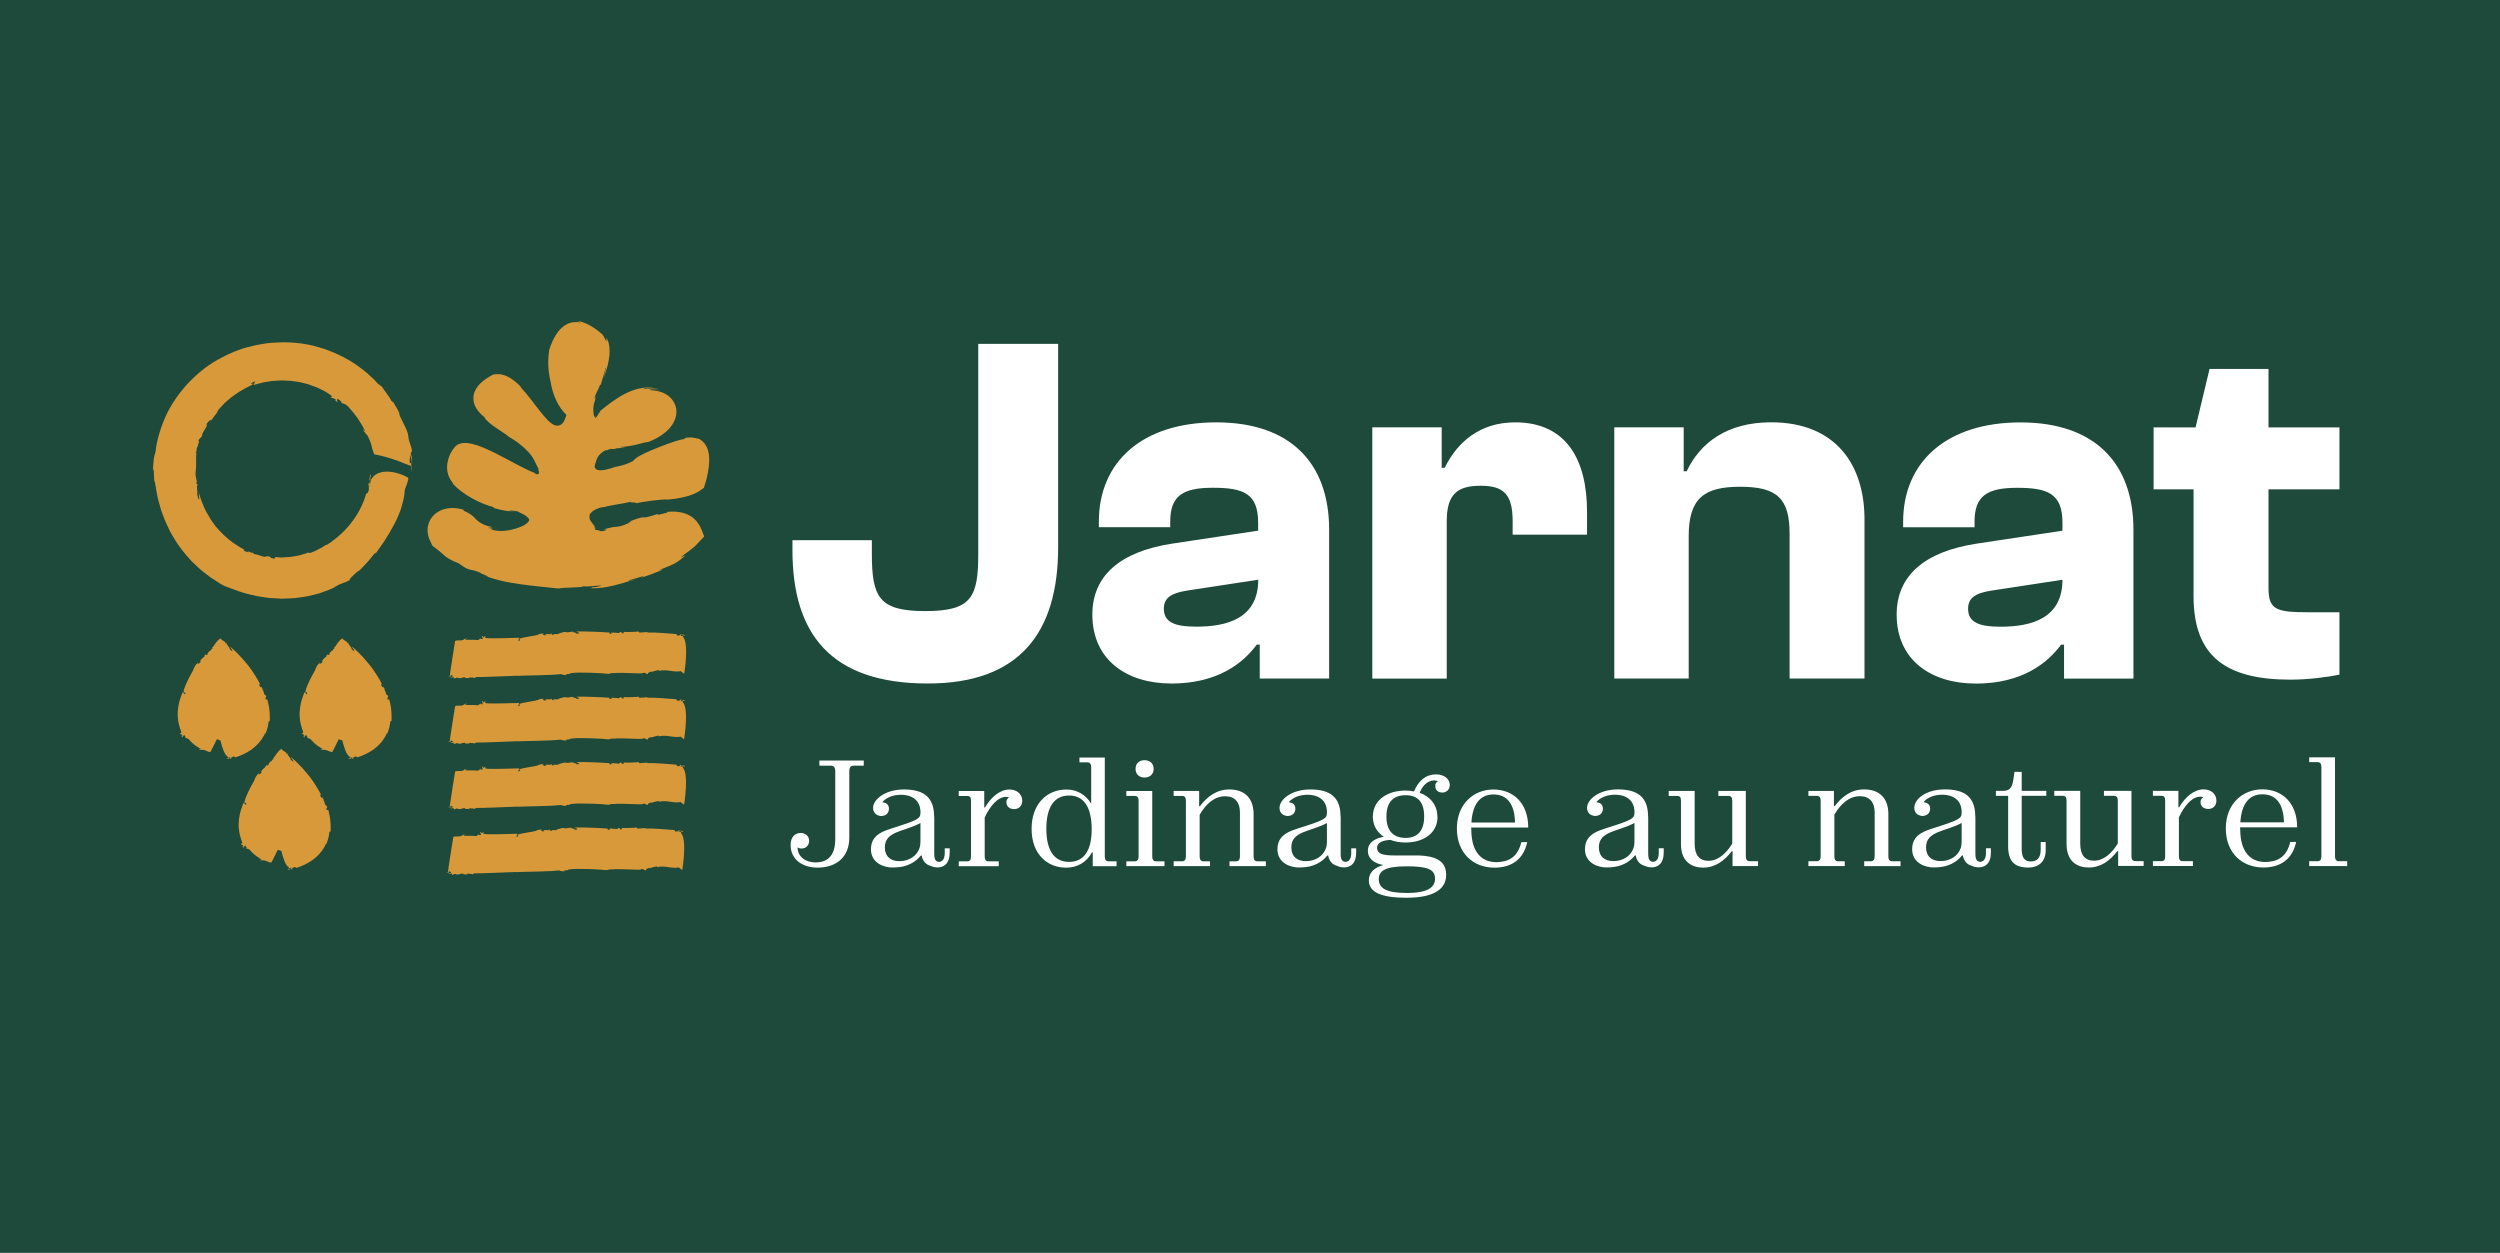 <?xml version="1.0" encoding="UTF-8"?>
<svg id="Calque_1" data-name="Calque 1" xmlns="http://www.w3.org/2000/svg" viewBox="0 0 500 250.58">
  <defs>
    <style>
      .cls-1 {
        fill: #fff;
      }

      .cls-2 {
        fill: #d8993a;
      }

      .cls-3 {
        fill: #1d4a3b;
      }
    </style>
  </defs>
  <rect class="cls-3" width="500" height="250.58"/>
  <g>
    <path class="cls-1" d="M467,151.46h-5.16v.97h1.66c.54,0,.78,.34,.78,.97v17.87c0,.63-.24,.97-.78,.97h-1.66v.97h7.6v-.97h-1.66c-.54,0-.78-.34-.78-1v-19.77Zm-14.52,7.4c2.72,0,4.23,1.9,4.31,5.61h-8.72c.22-3.68,1.75-5.61,4.41-5.61m6.73,9.53h-1.15c-.57,2.41-1.93,3.71-4.13,3.95-.27,.03-.57,.06-.87,.06-3.11,0-4.95-2.2-5.01-6.3-.03-.21-.03-.42-.03-.63h11.41c0-4.95-3.05-7.6-6.97-7.6s-7.3,2.87-7.3,7.81,3.29,7.82,7.52,7.82c3.59,0,5.85-1.82,6.55-5.11m-20.64,3.84h-2.05c-.57,0-.76-.34-.76-1v-7.76c1.05-2.27,2.62-4.13,4.25-4.13,.24,0,.45,.03,.6,.12-.3,.18-.52,.52-.52,.91,0,.97,.7,1.42,1.57,1.42s1.6-.6,1.6-1.69c0-1.21-.97-2.23-2.56-2.23-1.87,0-3.65,1.48-4.89,3.59h-.15v-3.29h-5.1v.99h1.69c.57,0,.76,.3,.76,.94v11.16c0,.63-.18,.97-.76,.97h-1.69v.97h8v-.97h0Zm-12.31-14.06h-5.49v.99h1.99c.54,0,.78,.3,.78,.97v8.57c-1.15,1.87-2.75,3.44-4.77,3.44-1.81,0-2.74-1.18-2.74-3.38v-10.59h-5.19v.99h1.69c.52,0,.76,.27,.76,.91v8.69c0,3.14,1.69,4.74,4.47,4.74,2.41,0,4.23-1.39,5.7-3.29h.15v2.98h5.1v-.97h-1.66c-.54,0-.78-.34-.78-.97v-13.08h-.02Zm-17.14,11.83v-1.6h-1v1.51c0,1.78-.81,2.38-1.96,2.38s-1.84-.6-1.84-2.51v-10.62h4.92v-.99h-4.92v-3.8h-1.45l-.21,1.51c-.27,1.93-.91,2.3-2.27,2.3h-1.23v.99h2.45v10.08c0,3.05,1.33,4.26,3.98,4.26,2.29,0,3.53-1.32,3.53-3.49m-21.03,2.2c-1.72,0-2.9-.91-2.9-2.77,0-3.29,3.95-3.11,7.12-4.86v3.77c0,.45-.06,.87-.21,1.3-.52,1.51-2.05,2.56-4.02,2.56m10.08-1.63v-.94h-.99v.84c0,.21,0,.42-.03,.6-.09,.7-.39,1.09-.79,1.21-.09,.03-.18,.06-.3,.06-.63,0-.99-.42-.99-1.54v-7.12c0-.21,0-.39-.03-.57-.06-3.68-2.05-5.25-6.03-5.25s-6.09,1.99-6.16,3.59v.12c0,.81,.52,1.39,1.15,1.51,.12,.06,.27,.09,.42,.09,.84,0,1.6-.45,1.6-1.48,0-.6-.39-1.12-.99-1.2-.09-.03-.21-.06-.34-.09,.54-.63,1.57-1.33,3.17-1.45,.15-.03,.34-.03,.48-.03,2.66,0,3.84,1.36,3.98,3.17v.39c0,1.23-.42,1.48-5.95,3.23-.3,.12-.57,.21-.87,.3-2.35,.87-3.08,2.14-3.08,3.84,0,1.96,1.45,3.32,3.71,3.59,.45,.03,.91,.03,1.36,0,2.08-.09,3.8-.97,4.91-2.38h.15c.21,1.09,.81,1.84,1.87,2.11,.48,.24,1.02,.3,1.57,.27,1.27-.12,2.17-1,2.17-2.87m-29.21,1.66h-1.33c-.54,0-.76-.34-.76-1v-8.3c1.18-2.08,2.9-3.71,5.1-3.71,1.96,0,2.96,1.2,2.96,3.26v8.75c0,.66-.24,1-.76,1h-1.33v.97h7.27v-.97h-1.66c-.54,0-.78-.3-.78-.94v-8.48c0-3.17-1.75-4.95-4.86-4.95-2.53,0-4.41,1.42-5.88,3.35h-.15v-3.05h-5.1v.99h1.69c.52,0,.76,.3,.76,.94v11.16c0,.63-.24,.97-.76,.97h-1.69v.97h7.27v-.98h0Zm-19.8-14.06h-5.49v.99h1.99c.55,0,.79,.3,.79,.97v8.57c-1.15,1.87-2.75,3.44-4.77,3.44-1.81,0-2.75-1.18-2.75-3.38v-10.59h-5.19v.99h1.69c.52,0,.76,.27,.76,.91v8.69c0,3.14,1.69,4.74,4.47,4.74,2.41,0,4.23-1.39,5.7-3.29h.15v2.98h5.1v-.97h-1.66c-.55,0-.79-.34-.79-.97v-13.08h0Zm-26.49,14.03c-1.72,0-2.9-.91-2.9-2.77,0-3.29,3.95-3.11,7.12-4.86v3.77c0,.45-.06,.87-.21,1.3-.52,1.51-2.05,2.56-4.02,2.56m10.08-1.63v-.94h-.99v.84c0,.21,0,.42-.03,.6-.09,.7-.39,1.09-.78,1.21-.09,.03-.18,.06-.3,.06-.63,0-1-.42-1-1.54v-7.12c0-.21,0-.39-.03-.57-.06-3.68-2.05-5.25-6.04-5.25-3.77,0-6.09,1.99-6.16,3.59v.12c0,.81,.52,1.39,1.15,1.51,.12,.06,.27,.09,.42,.09,.84,0,1.6-.45,1.6-1.48,0-.6-.39-1.12-.99-1.2-.09-.03-.21-.06-.33-.09,.54-.63,1.57-1.33,3.17-1.45,.15-.03,.33-.03,.48-.03,2.66,0,3.84,1.36,3.98,3.17v.39c0,1.23-.42,1.48-5.95,3.23-.3,.12-.57,.21-.87,.3-2.35,.87-3.08,2.14-3.08,3.84,0,1.96,1.45,3.32,3.71,3.59,.45,.03,.91,.03,1.36,0,2.09-.09,3.8-.97,4.92-2.38h.15c.21,1.09,.81,1.84,1.87,2.11,.48,.24,1.02,.3,1.57,.27,1.26-.12,2.16-1,2.16-2.87m-34.04-11.7c2.72,0,4.23,1.9,4.31,5.61h-8.72c.21-3.68,1.75-5.61,4.41-5.61m6.73,9.53h-1.15c-.57,2.41-1.93,3.71-4.13,3.95-.27,.03-.57,.06-.87,.06-3.11,0-4.95-2.2-5.01-6.3-.03-.21-.03-.42-.03-.63h11.41c0-4.95-3.05-7.6-6.97-7.6s-7.3,2.87-7.3,7.81,3.29,7.82,7.52,7.82c3.59,0,5.85-1.82,6.55-5.11m-24.14,10.17c-4.13,0-5.55-.99-5.55-2.77,0-1.6,1.2-2.56,5.55-2.56s5.7,.66,5.7,2.48c0,1.71-1.42,2.86-5.7,2.86m-4.02-15.3c0-2.8,1.33-4.26,3.84-4.26s3.71,1.45,3.71,4.26-1.3,4.28-3.71,4.28c-2.51,0-3.84-1.47-3.84-4.28m11.95,11.74c0-2.48-1.45-3.84-5.64-3.95h-4.71c-2.45,0-3.32-.39-3.44-1.27,0-.09-.03-.18-.03-.27,0-.81,.73-1.48,2.66-1.57,.91,.36,1.96,.52,3.05,.52,3.44,0,6.16-1.72,6.37-4.77,0-.21,0-.45-.03-.7-.12-2.2-1.51-3.74-3.53-4.47,.54-1.39,1.48-2.38,2.8-2.48,.33,0,.6,.06,.87,.15-.24,.15-.42,.36-.52,.63-.03,.15-.03,.3-.03,.45,.06,.81,.66,1.2,1.42,1.2s1.48-.54,1.48-1.54c0-1.09-1.02-2.09-2.72-2.09-2.11,0-3.53,1.27-4.44,3.41-.52-.12-1.09-.18-1.69-.18-3.53,0-6.34,1.78-6.52,4.89-.03,.24-.03,.48,0,.73,.12,1.57,.94,2.8,2.17,3.62-2.02,.36-3.08,1.33-3.17,2.51-.03,.3,0,.63,.06,.94,.27,1.02,1.18,1.87,3.02,2.2-1.87,.54-2.9,1.57-2.9,3.08,0,2.38,2.51,3.47,7.52,3.47,5.92,0,7.94-2.01,7.94-4.52m-28.06-2.8c-1.72,0-2.9-.91-2.9-2.77,0-3.29,3.95-3.11,7.12-4.86v3.77c0,.45-.06,.87-.21,1.3-.52,1.51-2.05,2.56-4.02,2.56m10.08-1.63v-.94h-.99v.84c0,.21,0,.42-.03,.6-.09,.7-.39,1.09-.78,1.21-.09,.03-.18,.06-.3,.06-.63,0-1-.42-1-1.54v-7.12c0-.21,0-.39-.03-.57-.06-3.68-2.05-5.25-6.04-5.25-3.77,0-6.09,1.99-6.16,3.59v.12c0,.81,.52,1.39,1.15,1.51,.12,.06,.27,.09,.42,.09,.84,0,1.6-.45,1.6-1.48,0-.6-.39-1.12-.99-1.2-.09-.03-.21-.06-.33-.09,.54-.63,1.57-1.33,3.17-1.45,.15-.03,.33-.03,.48-.03,2.66,0,3.84,1.36,3.98,3.17v.39c0,1.23-.42,1.48-5.95,3.23-.3,.12-.57,.21-.87,.3-2.35,.87-3.08,2.14-3.08,3.84,0,1.96,1.45,3.32,3.71,3.59,.45,.03,.91,.03,1.36,0,2.09-.09,3.8-.97,4.92-2.38h.15c.21,1.09,.81,1.84,1.87,2.11,.48,.24,1.02,.3,1.57,.27,1.26-.12,2.16-1,2.16-2.87m-29.21,1.66h-1.33c-.54,0-.76-.34-.76-1v-8.3c1.18-2.08,2.9-3.71,5.1-3.71,1.96,0,2.96,1.2,2.96,3.26v8.75c0,.66-.24,1-.76,1h-1.33v.97h7.27v-.97h-1.66c-.55,0-.79-.3-.79-.94v-8.48c0-3.17-1.75-4.95-4.86-4.95-2.53,0-4.41,1.42-5.88,3.35h-.15v-3.05h-5.1v.99h1.69c.52,0,.76,.3,.76,.94v11.16c0,.63-.24,.97-.76,.97h-1.69v.97h7.27v-.98h0Zm-11.56-14.06h-5.19v.99h1.69c.52,0,.76,.3,.76,.94v11.16c0,.63-.24,.97-.76,.97h-1.69v.97h7.63v-.97h-1.69c-.52,0-.76-.34-.76-1v-13.06h0Zm-1.57-2.69c1.12,0,1.84-.7,1.84-1.72,0-1.09-.73-1.75-1.84-1.75-1.05,0-1.78,.66-1.78,1.75,0,1.02,.73,1.72,1.78,1.72m-10.55,10.35c0,4.26-1.57,6.52-4.52,6.52s-4.55-2.27-4.55-6.61,1.57-6.67,4.55-6.67c2.95,0,4.52,2.33,4.52,6.77m.21,4.62v2.75h4.77v-.97h-1.57c-.54,0-.79-.3-.79-.94v-19.83h-5.07v.97h1.57c.54,0,.78,.34,.78,.97v7.3c-1.09-1.84-2.9-2.84-4.95-2.84-3.89,0-6.97,2.87-6.97,7.87s3.08,7.76,6.91,7.76c2.2,0,4.08-1.05,5.16-3.05h.16Zm-18.8,1.77h-2.05c-.57,0-.76-.34-.76-1v-7.76c1.05-2.27,2.62-4.13,4.26-4.13,.24,0,.45,.03,.6,.12-.3,.18-.52,.52-.52,.91,0,.97,.7,1.42,1.57,1.42s1.6-.6,1.6-1.69c0-1.21-.97-2.23-2.56-2.23-1.87,0-3.65,1.48-4.89,3.59h-.15v-3.29h-5.1v.99h1.69c.57,0,.76,.3,.76,.94v11.16c0,.63-.18,.97-.76,.97h-1.69v.97h8v-.97h0Zm-19.88-.03c-1.72,0-2.9-.91-2.9-2.77,0-3.29,3.95-3.11,7.12-4.86v3.77c0,.45-.06,.87-.21,1.3-.52,1.51-2.05,2.56-4.02,2.56m10.08-1.63v-.94h-.99v.84c0,.21,0,.42-.03,.6-.09,.7-.39,1.09-.78,1.21-.09,.03-.18,.06-.3,.06-.63,0-.99-.42-.99-1.54v-7.12c0-.21,0-.39-.03-.57-.06-3.68-2.05-5.25-6.04-5.25-3.77,0-6.09,1.99-6.16,3.59v.12c0,.81,.52,1.39,1.15,1.51,.12,.06,.27,.09,.42,.09,.84,0,1.6-.45,1.6-1.48,0-.6-.39-1.12-1-1.2-.09-.03-.21-.06-.33-.09,.54-.63,1.57-1.33,3.17-1.45,.15-.03,.34-.03,.48-.03,2.66,0,3.84,1.36,3.98,3.17v.39c0,1.23-.42,1.48-5.95,3.23-.3,.12-.57,.21-.87,.3-2.35,.87-3.08,2.14-3.08,3.84,0,1.96,1.45,3.32,3.71,3.59,.45,.03,.91,.03,1.36,0,2.09-.09,3.8-.97,4.92-2.38h.15c.21,1.09,.81,1.84,1.87,2.11,.48,.24,1.02,.3,1.57,.27,1.26-.12,2.16-1,2.16-2.87m-20.07-3.11v-13.27c0-.79,.33-1.09,.87-1.09h2.02v-1.02h-8.87v1.02h2.3c.54,0,.87,.3,.87,1.09v13.58c0,3.14-1.36,4.68-3.95,4.68-1.96,0-3.59-1.12-3.59-3.02,.21,.18,.52,.24,.81,.24,.87,0,1.51-.63,1.51-1.54,0-.81-.63-1.57-1.69-1.57-1.18,0-2.02,.87-2.02,2.41,0,2.75,2.2,4.52,5.37,4.52,3.74,0,6.37-2.05,6.37-6.04"/>
    <path class="cls-1" d="M458.1,135.93c3.5,0,7.39-.5,9.79-1v-12.48h-6.2c-6.49,0-7.99-.5-7.99-4.9v-19.68h14.19v-12.39h-14.19v-11.69h-11.79l-2.8,11.69h-8.39v12.39h7.99v21.37c0,11.89,6.3,16.69,19.38,16.69m-64.47-14.19c0-2.1,1.4-3.09,4.49-3.59l14.38-2.2c0,7.79-6.3,9.39-12.39,9.39-4.38,0-6.48-.91-6.48-3.6m1.5,14.98c9.29,0,14.38-4.09,17.09-7.79h.6v6.79h13.88v-29.76c0-13.38-7.79-21.48-22.58-21.48s-23.48,7.89-23.48,19.87v1.1h14.28v-1.1c0-5.09,2.4-6.79,8.49-6.79s9.09,1.1,9.09,6.99v1.59l-17.18,2.59c-10.39,1.6-15.98,6.39-15.98,14.19,0,9.09,6.89,13.79,15.78,13.79m-57.37-1v-28.47c0-7.59,3.09-9.89,10.29-9.89,7.59,0,9.89,2.5,9.89,9.49v28.87h14.98v-31.87c0-10.69-5.59-19.38-18.68-19.38-8.79,0-14.19,4.09-16.88,9.79h-.6v-8.79h-13.88v50.25s14.88,0,14.88,0Zm-48.39,0v-31.47c0-5.49,2.2-7.09,6.79-7.09s6.39,1.7,6.39,7.09v2.7h14.88v-4.59c0-10.09-3.9-17.88-14.38-17.88-7.09,0-11.59,3.99-14.09,9.09h-.6v-8.09h-13.88v50.25s14.89,0,14.89,0Zm-56.58-13.98c0-2.1,1.4-3.09,4.5-3.59l14.38-2.2c0,7.79-6.3,9.39-12.39,9.39-4.4,0-6.49-.91-6.49-3.6m1.49,14.98c9.29,0,14.38-4.09,17.09-7.79h.6v6.79h13.88v-29.76c0-13.38-7.79-21.48-22.58-21.48s-23.48,7.89-23.48,19.87v1.1h14.28v-1.1c0-5.09,2.4-6.79,8.49-6.79s9.09,1.1,9.09,6.99v1.59l-17.18,2.59c-10.39,1.6-15.98,6.39-15.98,14.19,0,9.09,6.89,13.79,15.78,13.79m-48.69,0c18.38,0,26.07-10.19,26.07-27.27v-40.65h-15.98v41.96c0,8.69-1.3,11.48-10.59,11.48s-10.69-2.8-10.69-11.48v-2.7h-15.88v2c0,16.68,7.59,26.66,27.07,26.66"/>
  </g>
  <g>
    <g>
      <path class="cls-2" d="M73.84,96.24c.22-.41,.3-.87,.32-1.48-.21,.34-.24,.93-.32,1.48Z"/>
      <polygon class="cls-2" points="73.83 96.24 73.84 96.26 73.84 96.24 73.83 96.24"/>
      <path class="cls-2" d="M82.26,91.6c.08,.4,.11,.95,.15,1.45v-1.3c-.03-.39-.11-.7-.24-.87-.05-.87,.26,.06,.19-.98-.14-.73-.59-1.63-.7-2.49h.04c-.13-1.04-.53-1.75-.86-2.45-.31-.71-.72-1.34-1.04-2.23l.15,.16c-.1-.32-.3-.78-.59-1.27-.3-.48-.63-1.02-.9-1.57,.15,.32,.18,.65-.22,.05-.3-.63-.69-1.07-.99-1.52-.33-.42-.59-.84-.88-1.26l-.8-.59c-.2-.22-.45-.48-.71-.78-.29-.28-.62-.59-.99-.91-.37-.32-.75-.71-1.21-1.04-.46-.34-.95-.7-1.45-1.07-2.09-1.41-4.79-2.75-7.66-3.54-2.86-.84-5.85-1.02-8.35-.88-.62,.05-1.23,.05-1.79,.14-.56,.09-1.09,.18-1.57,.26-.24,.04-.48,.08-.7,.12-.22,.05-.42,.11-.62,.16-.39,.1-.73,.2-1.02,.27l.17-.08c-1.77,.45-3.93,1.32-6.14,2.57-2.23,1.23-4.4,3.03-6.27,5.09-1.85,2.08-3.41,4.44-4.38,6.81-.99,2.36-1.59,4.64-1.77,6.49-.16,.55-.37,1.23-.4,1.92-.05,.7-.1,1.39-.15,1.99,.11-.67,.23-.44,.2,.09,.06,1.82,.11,1.88,.16,1.95,.08,.06,.04,.14,.37,1.95,.11,.52,.2,1.23,.45,2.05,.22,.83,.46,1.79,.87,2.79,.34,1.03,.87,2.08,1.39,3.17,.28,.54,.62,1.06,.93,1.6,.3,.55,.67,1.05,1.05,1.56,.71,1.04,1.57,1.95,2.37,2.86,.87,.82,1.68,1.66,2.54,2.27,.41,.32,.81,.63,1.19,.92,.4,.26,.77,.5,1.11,.72s.66,.42,.93,.59c.29,.16,.54,.29,.75,.41,1.9,.72,4.24,1.66,6.21,1.93l-.2,.02c.26,.06,.67,.12,1.2,.2,.53,.07,1.17,.2,1.9,.27,.73,.04,1.53,.09,2.38,.13,.84-.03,1.73-.05,2.62-.11,.88-.12,1.77-.23,2.62-.39,.84-.2,1.65-.39,2.37-.6,.71-.26,1.35-.49,1.88-.69,.54-.19,.93-.43,1.21-.56l-.31,.11c1.86-1.08,1.73-.69,3.24-1.49-.18-.08,.1-.39,.48-.74,.37-.38,.84-.8,1.11-1.02l.02,.07c.2-.17,.47-.39,.74-.67,.27-.29,.58-.62,.9-.97,.66-.66,1.25-1.5,1.81-2.14l.09,.16c.44-.57,.98-1.45,1.57-2.23,.54-.81,1.01-1.62,1.27-2.05,.57-1.02,1.34-2.31,1.9-3.82,.33-.73,.52-1.54,.73-2.34,.23-.8,.3-1.62,.37-2.41,.12-.33,.27-.65,.39-.98l.3-1.01-.03-.3s-.37-.23-.94-.48c-.57-.26-1.36-.52-2.19-.66-1.66-.27-3.5,.02-4.22,1.45l-.17-.06c0,.2,.02,.4-.02,.59-.2,.69-.05,1.05-.21,.97l.17-.95c-.16,.7-.18,.2-.23-.09-.06,.29-.12,.56-.22,.79,.05,.15,.09-.09,.14-.2-.02,.37,.12,.95-.09,1.37-.2,.7-.29-.02-.52,.78-1.31,4.2-4.16,7.63-7.83,9.95-.12,0-.02-.07,.07-.16-.27,.18-.54,.36-.8,.53s-.55,.28-.81,.43c-.27,.14-.53,.27-.8,.41-.27,.11-.55,.22-.83,.34-.34,.04-.45-.03-.57-.06,.03,0-.05,.05-.2,.12-.16,.06-.39,.12-.68,.21s-.63,.18-1.01,.29c-.38,.06-.8,.13-1.21,.2-.41,.09-.84,.09-1.23,.12-.4,.02-.77,.06-1.09,.05-.65-.04-1.09-.06-1.12-.08l-.11,.31c-1.3-.1-.34-.4-1.53-.48-.13,.09-.33,.12-.55,.11-.22-.02-.45-.11-.69-.19-.47-.16-.92-.32-1.15-.29,.02-.03-.52-.25-.45-.37-.25,.16-.59-.16-.95-.22-.16,.02,.06,.1,.13,.2-.29-.05-.54-.18-.81-.27-.27-.22-.28-.38,.05-.25-.24-.14-.62-.3-1.05-.56-.41-.3-.95-.58-1.48-.98-1.08-.79-2.26-1.9-3.28-3.12-.25-.31-.47-.65-.7-.97-.12-.16-.24-.31-.34-.48-.1-.17-.2-.34-.29-.5-.19-.34-.4-.65-.57-.97-.16-.33-.3-.65-.45-.95-.55-1.23-.87-2.27-1.03-2.84-.1,.34,.18,1.02,.03,1.36-.2-.27-.25-.5-.27-.69-.03-.19-.05-.33-.17-.45,.18-.17,.12-.52,.05-.88-.04-.37-.06-.78,.11-1.05l-.27-.14,.1-.33c-.25-1.36-.25-1.52-.26-1.64,0-.12,0-.2,.12-1.42v-1.69c0-.45-.02-.84,.16-1.2-.03,.11-.26,.39-.23,.02,.23,0,.1-1.01,.35-1.12,.07-.36,.53-1.46,.11-1.19,.2-.15,.64-1.11,.52-.48,.15-.33,.35-.61,.4-.87l-.27,.37c.26-.55,.47-.97,.7-1.31,.23-.34,.41-.66,.51-1.07l-.33,.33c.34-.65,.71-1.15,1.12-1.2l-.37,.64c.36-.48,.64-.87,.89-1.25,.28-.36,.55-.7,.82-1.12l-.24,.26c.08-.14,.22-.35,.4-.61,.21-.23,.47-.51,.75-.81,.15-.15,.29-.32,.45-.48,.17-.15,.35-.3,.54-.46,.37-.31,.74-.67,1.17-.94,.42-.28,.81-.62,1.24-.85,.42-.25,.82-.48,1.19-.7,.76-.37,1.36-.67,1.62-.87l-.61-.02c.31-.19,.63-.37,.97-.51-.13,.03-.3,.82-.41,.8,.26-.11,.69-.19,1.2-.34,.27-.06,.55-.16,.86-.22,.32-.05,.66-.11,1.02-.16,.71-.16,1.52-.14,2.35-.21,.42-.02,.84,.03,1.28,.04,.43,.02,.87,.02,1.3,.11,.43,.06,.86,.12,1.29,.19,.41,.11,.83,.21,1.23,.31,.2,.05,.41,.09,.59,.16,.19,.07,.37,.14,.56,.21,.37,.13,.72,.27,1.06,.38,.64,.32,1.22,.59,1.69,.84,.45,.29,.79,.51,1,.66,.65,.53-.07,.37-.09,.4,.89,.48,.49,.05,1.18,.57,.16,.17-.15,.11-.27,.05,.31,.2,.55,.47,.63,.41-.33-.34,0-.45-.05-.71,.3,.23,.6,.45,.87,.73l-.15,.1c.16,.18,.82,.05,1.54,.92,1.3,1.39,2.48,3.09,3.28,4.81-.11,.02-.34-.31-.55-.64,.1,.23,.29,.56,.32,.8-.03-.49,.45,.66,.37,.3,.27,.26,.45,.59,.6,.95,.16,.35,.3,.73,.43,1.09,.17,.77,.38,1.49,.62,2.08,.2,.02,1.92,.37,3.7,.96,1.75,.56,3.43,1.37,3.67,1.36,.02,.53,.03,1.05,0,1.22,.1-.13,.11-1.19,.02-1.73l-.25-.08c-.17-1.26,.16-.31-.02-1.54,.09-.06,.19,.2,.29,.59h0Z"/>
    </g>
    <g>
      <path class="cls-2" d="M57.47,173.81c.19,.14,.44,.09,.68,.04-.23-.11-.44-.13-.68-.04Z"/>
      <path class="cls-2" d="M66.06,164.02c-.06-.57-.18-1.06-.26-1.45-.09-.34-.15-.58-.15-.59l-.31,.05c-.2-.65,.29-.3,0-.86-.49-.08-.32-.93-.62-1.02,.04-.02-.07-.27,.06-.31-.27,.02-.16-.19-.33-.39-.1-.05-.04,.09-.07,.18-.11-.15-.21-.3-.33-.44-.04-.23,.05-.35,.2-.16-.31-.66-1.37-2.57-2.73-4.2-1.33-1.66-2.8-2.99-3.33-3.42,.1,.35,.45,.51,.49,.95-.3-.06-.38-.45-.53-.35-.02-.62-.56-.68-.73-1.43l-.11,.23-.12-.32c-.97-.64-.6-.34-.92-.72-.08,.05-.23,.16-.47,.38-.63,.65-.87,1.34-1.23,1.51,.05-.05,.2,.02,.06,.23-.06-.23-.37,.57-.49,.38-.15,.17-.64,.61-.39,.79-.12-.09-.57,.26-.35-.13-.15,.13-.3,.23-.39,.41l.22-.09c-.48,.52-.84,.58-1.04,1.19l.23-.07c-.28,.32-.49,.6-.75,.45l.25-.42c-.48,.55-.76,.91-1.05,1.52l.14-.16c-.16,.42-.82,1.47-1.33,2.55-.26,.54-.48,1.09-.64,1.53-.08,.24-.09,.37-.12,.51-.02,.13-.02,.24,0,.32,.1-.04,.2-.08,.3-.12v.47s-.58-.49-.49-.5c-.09,.23-.28,.66-.48,1.28-.11,.29-.19,.67-.28,1.04-.08,.41-.17,.84-.2,1.31-.11,.95,0,1.91,.16,2.68,.09,.37,.2,.72,.27,.99,.1,.27,.19,.48,.23,.62,.09,.48-.28,.23-.32,.24,.34,.49,.33,.12,.56,.55,.04,.13-.16,.07-.23,.02,.14,.17,.19,.38,.28,.34-.08-.27,.22-.32,.31-.51,.1,.17,.2,.35,.32,.52l-.16,.08c.09,.11,.6-.02,.91,.47,.3,.37,.71,.73,1.1,1.02,.38,.26,.8,.55,1.14,.73-.06,.09-.24,.06-.43,.03,.09,.06,.26,.12,.31,.23-.09-.26,.37,.05,.27-.09,.73-.08,1.23,.51,1.79,.43,.08-.14,.66-1.26,1.27-2.54,.23,.08,.46,.16,.72,.23,.36,1.48,.83,2.95,1.54,3.33l.03,.17,.23-.09c.31,0,.37-.24,.41-.07l-.4,.1c.3-.04,.13,.11,.05,.23,.12-.02,.25-.04,.36-.02,.03-.08-.06-.05-.12-.08,.13-.1,.3-.33,.52-.34,.31-.11,.12,.26,.48,.13,.95-.3,1.99-.75,3.11-1.52,1.15-.83,2.12-1.94,2.71-3.26,.09-.03,.06,.04,.05,.13,.16-.41,.3-.8,.4-1.2,.12-.39,.19-.77,.2-1.18,.11-.2,.23-.25,.3-.3-.05,.05,.05-1.07-.1-2.21h0Z"/>
      <path class="cls-2" d="M45.29,151.69c.19,.14,.44,.09,.68,.04-.23-.11-.44-.13-.68-.04Z"/>
      <path class="cls-2" d="M53.04,146.66c.09-.03,.05,.04,.05,.13,.16-.41,.3-.8,.4-1.2,.12-.39,.19-.77,.2-1.18,.11-.2,.23-.25,.3-.3-.08,.05,.04-1.06-.12-2.2-.06-.57-.18-1.06-.26-1.45-.09-.34-.15-.58-.15-.59l-.31,.05c-.2-.65,.29-.3,0-.86-.49-.08-.32-.93-.62-1.02,.04-.02-.07-.27,.06-.31-.27,.02-.16-.19-.33-.39-.1-.05-.04,.09-.07,.18-.11-.15-.21-.3-.33-.44-.04-.23,.05-.35,.2-.16-.31-.66-1.37-2.57-2.73-4.2-1.33-1.66-2.8-2.99-3.33-3.42,.1,.35,.45,.51,.49,.95-.3-.06-.38-.45-.53-.35-.02-.62-.56-.68-.73-1.43l-.11,.23-.12-.32c-.97-.64-.6-.34-.92-.72-.08,.05-.23,.16-.47,.38-.63,.65-.87,1.34-1.23,1.51,.05-.05,.2,.02,.06,.23-.06-.23-.37,.57-.49,.38-.15,.17-.64,.61-.39,.79-.12-.09-.57,.26-.35-.13-.15,.13-.3,.23-.39,.41l.22-.09c-.48,.52-.84,.58-1.04,1.19l.23-.07c-.28,.32-.49,.6-.75,.45l.25-.42c-.48,.55-.76,.91-1.05,1.52l.14-.16c-.16,.42-.82,1.47-1.33,2.55-.26,.54-.48,1.09-.64,1.53-.08,.24-.09,.37-.12,.51-.02,.13-.02,.24,0,.32,.1-.04,.2-.08,.3-.12v.47s-.58-.49-.49-.5c-.09,.23-.28,.66-.48,1.28-.11,.29-.19,.67-.28,1.04-.08,.41-.17,.84-.2,1.31-.11,.95,0,1.91,.16,2.68,.09,.37,.2,.72,.27,.99,.1,.27,.19,.48,.23,.62,.09,.48-.28,.23-.32,.24,.34,.49,.33,.12,.56,.55,.04,.13-.16,.07-.23,.02,.14,.17,.19,.38,.28,.34-.08-.27,.22-.32,.31-.51,.1,.17,.2,.35,.32,.52l-.16,.08c.09,.11,.6-.02,.91,.47,.3,.37,.71,.73,1.1,1.02,.38,.26,.8,.55,1.14,.73-.06,.09-.24,.06-.43,.03,.09,.06,.26,.12,.31,.23-.09-.26,.37,.05,.27-.09,.73-.08,1.23,.51,1.79,.43,.08-.14,.66-1.26,1.27-2.54,.23,.08,.46,.16,.72,.23,.36,1.48,.83,2.95,1.54,3.33l.03,.17,.23-.09c.31,0,.37-.24,.41-.07l-.4,.1c.3-.04,.13,.11,.05,.23,.12-.02,.25-.04,.36-.02,.03-.08-.06-.05-.12-.08,.13-.1,.3-.33,.52-.34,.31-.11,.12,.26,.48,.13,.95-.3,1.99-.75,3.11-1.52,1.16-.84,2.13-1.95,2.73-3.27h0Z"/>
      <path class="cls-2" d="M69.65,151.69c.19,.14,.44,.09,.68,.04-.23-.11-.44-.13-.68-.04Z"/>
      <path class="cls-2" d="M78.25,141.91c-.06-.57-.18-1.06-.26-1.45-.09-.34-.15-.58-.15-.59l-.31,.05c-.2-.65,.29-.3,0-.86-.49-.08-.32-.93-.62-1.02,.04-.02-.07-.27,.06-.31-.27,.02-.16-.19-.33-.39-.1-.05-.04,.09-.07,.18-.11-.15-.21-.3-.33-.44-.04-.23,.05-.35,.2-.16-.31-.66-1.37-2.57-2.73-4.2-1.33-1.66-2.8-2.99-3.33-3.42,.1,.35,.45,.51,.49,.95-.3-.06-.38-.45-.53-.35-.02-.62-.56-.68-.73-1.43l-.11,.23-.12-.32c-.97-.64-.6-.34-.92-.72-.08,.05-.23,.16-.47,.38-.63,.65-.87,1.34-1.23,1.51,.05-.05,.2,.02,.06,.23-.06-.23-.37,.57-.49,.38-.15,.17-.64,.61-.39,.79-.12-.09-.57,.26-.35-.13-.15,.13-.3,.23-.39,.41l.22-.09c-.48,.52-.84,.58-1.04,1.19l.23-.07c-.28,.32-.49,.6-.75,.45l.25-.42c-.48,.55-.76,.91-1.05,1.52l.14-.16c-.16,.42-.82,1.47-1.33,2.55-.26,.54-.48,1.09-.64,1.53-.08,.24-.09,.37-.12,.51-.02,.13-.02,.24,0,.32,.1-.04,.2-.08,.3-.12v.47s-.58-.49-.49-.5c-.09,.23-.28,.66-.48,1.28-.11,.29-.19,.67-.28,1.04-.08,.41-.17,.84-.2,1.31-.11,.95,0,1.91,.16,2.68,.09,.37,.2,.72,.27,.99,.1,.27,.19,.48,.23,.62,.09,.48-.28,.23-.32,.24,.34,.49,.33,.12,.56,.55,.04,.13-.16,.07-.23,.02,.14,.17,.19,.38,.28,.34-.08-.27,.22-.32,.31-.51,.1,.17,.2,.35,.32,.52l-.16,.08c.09,.11,.6-.02,.91,.47,.3,.37,.71,.73,1.1,1.02,.38,.26,.8,.55,1.14,.73-.06,.09-.24,.06-.43,.03,.09,.06,.26,.12,.31,.23-.09-.26,.37,.05,.27-.09,.73-.08,1.23,.51,1.79,.43,.08-.14,.66-1.26,1.27-2.54,.23,.08,.46,.16,.72,.23,.36,1.48,.83,2.95,1.54,3.33l.03,.17,.23-.09c.31,0,.37-.24,.41-.07l-.4,.1c.3-.04,.13,.11,.05,.23,.12-.02,.25-.04,.36-.02,.04-.08-.06-.05-.12-.08,.13-.1,.3-.33,.52-.34,.31-.11,.12,.26,.48,.13,.95-.3,1.99-.75,3.11-1.52,1.15-.83,2.12-1.94,2.71-3.26,.09-.03,.05,.04,.05,.13,.16-.41,.3-.8,.4-1.2,.12-.39,.19-.77,.2-1.18,.11-.2,.23-.25,.3-.3-.06,.05,.05-1.08-.1-2.21h0Z"/>
    </g>
    <g>
      <path class="cls-2" d="M136.38,126.88c.19,.18,.38,.27,.64,.24-.15-.2-.41-.21-.64-.24Z"/>
      <path class="cls-2" d="M90.12,135.26l.03-.24c.37-.09,.09,.15,.45,.13,.02,.2-.31,.24-.61,.27,.27,.02,.53,.17,.64-.05,.25,.09-.03,.24,.27,.33,.21-.06,.49-.26,.74-.14v.04c.59,.21,.91-.3,1.45-.1l-.06,.07c.2,.12,.57-.04,.92,.09-.1-.04-.19-.19,.02-.21,.4,.12,.67,0,.97,.16l.28-.2c1.39,.04,6.9-.24,8.3-.27l-.05,.03c2.13-.1,6.52-.09,8.72-.35,.34,.2,.81,.15,1.16,.2-.2-.08-.13-.22,.02-.21,1.09,.02,.07-.13,1.17-.22,1.27-.18,6.09,.02,7.22,.19,.6-.29,1.35-.07,1.95-.25l-.06,.07c.63-.11,4.22,.16,4.95,.05l-.1-.04c.64-.18,.55,.13,1.06,.23-.07-.32,.48-.5,.7-.52v.07c.3-.05,1.02-.34,1.55-.37l-.02,.17c.44-.19,1.26-.11,1.57-.12,.72,.07,1.82,.37,2.78,.15l.62,.5,.09-.05s1-6.03-.27-7.32l.02-.17-.25,.02c-.3-.09-.44,.12-.42-.05l.41,.02c-.3-.05-.09-.14,.02-.24-.12-.02-.25-.04-.35-.09-.06,.07,.05,.07,.09,.11-.16,.06-.39,.23-.59,.15-.31-.02-.02-.28-.38-.3-1.9-.13-3.74-.34-5.66-.3-.05-.07,0-.07,.06-.1-.58,.08-1.09,.05-1.62,.12-.15-.08-.19-.19-.23-.26,.09,.15-2.91,.16-2.95,.12l-.04,.31c-.57,0-.16-.36-.7-.28-.2,.45-.87-.05-1.05,.19,0-.04-.25-.05-.23-.19-.08,.24-.27,.05-.43,.12-.06,.07,.05,.07,.09,.15l-.37,.09c-.15-.08-.18-.22-.02-.25-.98-.09-5.65-.32-6.7-.2,.13,.18,.46,.06,.58,.34-.27,.16-.41-.05-.53,.12-.11-.43-.61-.1-.82-.54l-.08,.24-.14-.15c-1.22,.25-.28,.12-1.36,.06-.62,.04-.92,.37-1.27,.25,.05,0,.19,.15,.03,.21-.03-.21-.43,.16-.51-.06-.16,.02-.67,0-.5,.29-.09-.15-.55-.2-.27-.33-.16,0-.3-.05-.41,.02l.2,.08c-.52,.04-.8-.18-1.15,.08l.2,.12c-.31,.02-.57,.04-.7-.25l.32-.09c-.52,0-.83,.02-1.27,.18h.16c-.55,.3-3.43,.53-3.94,.9l.23,.23-.44,.19c.05,0,.21-.73,.25-.66-.94,.02-5.8,.2-6.66,.05-.35-.12-.06-.35-.06-.39-.42,.09-.18,.23-.55,.22-.1-.04,.02-.17,.08-.21-.16,.02-.3-.05-.32,.05,.2,.08,.12,.36,.2,.54l-.46-.02,.02-.17c-.1,0-.27,.48-.72,.38-.77-.08-1.6-.02-2.37-.05,.02-.1,.17-.16,.34-.23-.1,0-.26,.02-.36-.05,.19,.19-.32,.12-.18,.2-.56,.43-1.3,.04-1.8,.33-.05,.38-1.07,6.62-1.07,7.08-.16,0-.31-.02-.36-.05,.05,.08,.36,.12,.52,.07h0Z"/>
      <path class="cls-2" d="M136.38,139.96c.19,.18,.38,.27,.64,.24-.15-.19-.41-.21-.64-.24Z"/>
      <path class="cls-2" d="M136.6,140.22l-.25,.02c-.3-.09-.44,.12-.42-.05l.41,.02c-.3-.05-.09-.14,.02-.24-.12-.02-.25-.04-.35-.09-.06,.07,.05,.07,.09,.11-.16,.06-.39,.23-.59,.15-.31-.02-.02-.28-.38-.3-1.9-.13-3.74-.34-5.66-.3-.05-.07,0-.07,.06-.1-.58,.08-1.09,.05-1.62,.12-.15-.08-.19-.19-.23-.26,.09,.15-2.91,.16-2.95,.12l-.04,.31c-.57,0-.16-.36-.7-.28-.2,.45-.87-.05-1.05,.19,0-.04-.25-.05-.23-.19-.08,.24-.27,.05-.43,.12-.06,.07,.05,.07,.09,.15l-.37,.09c-.15-.08-.18-.22-.02-.25-.98-.09-5.65-.32-6.7-.2,.13,.18,.46,.06,.58,.34-.27,.16-.41-.05-.53,.12-.11-.43-.61-.1-.82-.54l-.08,.24-.14-.15c-1.22,.25-.28,.12-1.36,.06-.62,.04-.92,.37-1.27,.25,.05,0,.19,.15,.03,.21-.03-.21-.43,.16-.51-.06-.16,.02-.67,0-.5,.29-.09-.15-.55-.2-.27-.33-.16,0-.3-.05-.41,.02l.2,.08c-.52,.04-.8-.18-1.15,.08l.2,.12c-.31,.02-.57,.04-.7-.25l.32-.09c-.52,0-.83,.02-1.27,.18h.16c-.55,.3-3.43,.53-3.94,.9l.23,.23-.44,.19c.05,0,.21-.73,.25-.66-.94,.02-5.8,.2-6.66,.05-.35-.12-.06-.35-.06-.39-.42,.09-.18,.23-.55,.22-.1-.04,.02-.17,.08-.21-.16,.02-.3-.05-.32,.05,.2,.08,.12,.36,.2,.54l-.46-.02,.02-.17c-.1,0-.27,.48-.72,.38-.77-.08-1.6-.02-2.37-.05,.02-.1,.17-.16,.34-.23-.1,0-.26,.02-.36-.05,.19,.19-.32,.12-.18,.2-.56,.43-1.3,.04-1.8,.33-.05,.38-1.07,6.62-1.07,7.08-.16,0-.31-.02-.36-.05,.04,.11,.34,.16,.51,.09l.03-.24c.37-.09,.09,.15,.45,.13,.02,.2-.31,.24-.61,.27,.27,.02,.53,.17,.64-.05,.25,.09-.03,.24,.27,.33,.21-.06,.49-.26,.74-.14v.04c.59,.21,.91-.3,1.45-.1l-.06,.07c.2,.12,.57-.04,.92,.09-.1-.04-.19-.19,.02-.21,.4,.12,.67,0,.97,.16l.28-.2c1.39,.04,6.9-.24,8.3-.27l-.05,.03c2.13-.1,6.52-.09,8.72-.35,.34,.2,.81,.15,1.16,.2-.2-.08-.13-.22,.02-.21,1.09,.02,.07-.13,1.17-.22,1.27-.18,6.09,.02,7.22,.19,.6-.29,1.35-.07,1.95-.25l-.06,.07c.63-.11,4.22,.16,4.95,.05l-.1-.04c.64-.18,.55,.13,1.06,.23-.07-.32,.48-.5,.7-.52v.07c.3-.05,1.02-.34,1.55-.37l-.02,.17c.44-.19,1.26-.11,1.57-.12,.72,.07,1.82,.37,2.78,.15l.62,.5,.09-.05s1-6.03-.27-7.32l.03-.2h0Z"/>
      <path class="cls-2" d="M136.38,153.05c.19,.18,.38,.27,.64,.24-.15-.2-.41-.21-.64-.24Z"/>
      <path class="cls-2" d="M136.6,153.3l-.25,.02c-.3-.09-.44,.12-.42-.05l.41,.02c-.3-.05-.09-.14,.02-.24-.12-.02-.25-.04-.35-.09-.06,.07,.05,.07,.09,.11-.16,.06-.39,.23-.59,.15-.31-.02-.02-.28-.38-.3-1.9-.13-3.74-.34-5.66-.3-.05-.07,0-.07,.06-.1-.58,.08-1.09,.05-1.62,.12-.15-.08-.19-.19-.23-.26,.09,.15-2.91,.16-2.95,.12l-.04,.31c-.57,0-.16-.36-.7-.28-.2,.45-.87-.05-1.05,.19,0-.04-.25-.05-.23-.19-.08,.24-.27,.05-.43,.12-.06,.07,.05,.07,.09,.15l-.37,.09c-.15-.08-.18-.22-.02-.25-.98-.09-5.65-.32-6.7-.2,.13,.18,.46,.06,.58,.34-.27,.16-.41-.05-.53,.12-.11-.43-.61-.1-.82-.54l-.08,.24-.14-.15c-1.22,.25-.28,.12-1.36,.06-.62,.04-.92,.37-1.27,.25,.05,0,.19,.15,.03,.21-.03-.21-.43,.16-.51-.06-.16,.02-.67,0-.5,.29-.09-.15-.55-.2-.27-.33-.16,0-.3-.05-.41,.02l.2,.08c-.52,.04-.8-.18-1.15,.08l.2,.12c-.31,.02-.57,.04-.7-.25l.32-.09c-.52,0-.83,.02-1.27,.18h.16c-.55,.3-3.43,.53-3.94,.9l.23,.23-.44,.19c.05,0,.21-.73,.25-.66-.94,.02-5.8,.2-6.66,.05-.35-.12-.06-.35-.06-.39-.42,.09-.18,.23-.55,.22-.1-.04,.02-.17,.08-.21-.16,.02-.3-.05-.32,.05,.2,.08,.12,.36,.2,.54l-.46-.02,.02-.17c-.1,0-.27,.48-.72,.38-.77-.08-1.6-.02-2.37-.05,.02-.1,.17-.16,.34-.23-.1,0-.26,.02-.36-.05,.19,.19-.32,.12-.18,.2-.56,.43-1.3,.04-1.8,.33-.05,.38-1.07,6.62-1.07,7.08-.16,0-.31-.02-.36-.05,.04,.11,.34,.16,.51,.09l.03-.24c.37-.09,.09,.15,.45,.13,.02,.2-.31,.24-.61,.27,.27,.02,.53,.17,.64-.05,.25,.09-.03,.24,.27,.33,.21-.06,.49-.26,.74-.14v.04c.59,.21,.91-.3,1.45-.1l-.06,.07c.2,.12,.57-.04,.92,.09-.1-.04-.19-.19,.02-.21,.4,.12,.67,0,.97,.16l.28-.2c1.39,.04,6.9-.24,8.3-.27l-.05,.03c2.13-.1,6.52-.09,8.72-.35,.34,.2,.81,.15,1.16,.2-.2-.08-.13-.22,.02-.21,1.09,.02,.07-.13,1.17-.22,1.27-.18,6.09,.02,7.22,.19,.6-.29,1.35-.07,1.95-.25l-.06,.07c.63-.11,4.22,.16,4.95,.05l-.1-.04c.64-.18,.55,.13,1.06,.23-.07-.32,.48-.5,.7-.52v.07c.3-.05,1.02-.34,1.55-.37l-.02,.17c.44-.19,1.26-.11,1.57-.12,.72,.07,1.82,.37,2.78,.15l.62,.5,.09-.05s1-6.03-.27-7.32l.03-.2h0Z"/>
      <path class="cls-2" d="M136.01,166.12c.19,.18,.38,.27,.64,.24-.15-.19-.4-.21-.64-.24Z"/>
      <path class="cls-2" d="M136.24,166.38l-.25,.02c-.3-.09-.44,.12-.42-.05l.41,.02c-.3-.05-.09-.14,.02-.24-.12-.02-.25-.04-.35-.09-.06,.07,.05,.07,.09,.11-.16,.06-.39,.23-.59,.15-.31-.02-.02-.28-.38-.3-1.9-.13-3.74-.34-5.66-.3-.05-.07,0-.07,.06-.1-.58,.08-1.09,.05-1.62,.12-.15-.08-.19-.19-.23-.26,.09,.15-2.91,.16-2.95,.12l-.04,.31c-.57,0-.16-.36-.7-.28-.2,.45-.87-.05-1.05,.19,0-.04-.25-.05-.23-.19-.08,.24-.27,.05-.43,.12-.06,.07,.05,.07,.09,.15l-.37,.09c-.15-.08-.18-.22-.02-.25-.98-.09-5.65-.32-6.7-.2,.13,.18,.46,.06,.58,.34-.27,.16-.41-.05-.53,.12-.11-.43-.61-.1-.82-.54l-.08,.24-.14-.15c-1.22,.25-.28,.12-1.36,.06-.62,.04-.92,.37-1.27,.25,.05,0,.19,.15,.03,.21-.03-.21-.43,.16-.51-.06-.16,.02-.67,0-.5,.29-.09-.15-.55-.2-.27-.33-.16,0-.3-.05-.41,.02l.2,.08c-.52,.04-.8-.18-1.15,.08l.2,.12c-.31,.02-.57,.04-.7-.25l.32-.09c-.52,0-.83,.02-1.27,.18h.16c-.55,.3-3.43,.53-3.94,.9l.23,.23-.44,.19c.05,0,.21-.73,.25-.66-.94,.02-5.8,.2-6.66,.05-.35-.12-.06-.35-.06-.39-.42,.09-.18,.23-.55,.22-.1-.04,.02-.17,.08-.21-.16,.02-.3-.05-.32,.05,.2,.08,.12,.36,.2,.54l-.46-.02,.02-.17c-.1,0-.27,.48-.72,.38-.77-.08-1.6-.02-2.37-.05,.02-.1,.17-.16,.34-.23-.1,0-.26,.02-.36-.05,.19,.19-.32,.12-.18,.2-.56,.43-1.3,.04-1.8,.33-.05,.38-1.07,6.62-1.07,7.08-.16,0-.31-.02-.36-.05,.04,.11,.34,.16,.51,.09l.03-.24c.37-.09,.09,.15,.45,.13,.02,.2-.31,.24-.61,.27,.27,.02,.53,.17,.64-.05,.25,.09-.03,.24,.27,.33,.21-.06,.49-.26,.74-.14v.04c.59,.21,.91-.3,1.45-.1l-.06,.07c.2,.12,.57-.04,.92,.09-.1-.04-.19-.19,.02-.21,.4,.12,.67,0,.97,.16l.28-.2c1.39,.04,6.9-.24,8.3-.27l-.05,.03c2.13-.1,6.52-.09,8.72-.35,.34,.2,.81,.15,1.16,.2-.2-.08-.13-.22,.02-.21,1.09,.02,.07-.13,1.17-.22,1.27-.18,6.09,.02,7.22,.19,.6-.29,1.35-.07,1.95-.25l-.06,.07c.63-.11,4.22,.16,4.95,.05l-.1-.04c.64-.18,.55,.13,1.06,.23-.07-.32,.48-.5,.7-.52v.07c.3-.05,1.02-.34,1.55-.37l-.02,.17c.44-.19,1.26-.11,1.57-.12,.72,.07,1.82,.37,2.78,.15l.62,.5,.09-.05s1-6.03-.27-7.32l.03-.2h0Z"/>
    </g>
    <g>
      <path class="cls-2" d="M119.5,82.81l.29-.17c0-.05-.08-.02-.29,.17Z"/>
      <path class="cls-2" d="M90.66,96.89c-.06-.05-.12-.13-.17-.19,.11,.15,.16,.17,.17,.19Z"/>
      <path class="cls-2" d="M141.63,90.18c-.25-.99-.91-1.96-1.91-2.46,.06,.09-.15,.02-.48-.07-.34-.09-.87-.18-1.26-.16-.77,0-1.32,.16-.92,.26-1.52,.27-2.69,.73-3.8,1.12-1.1,.41-2.09,.81-2.98,1.18-1.77,.75-3.08,1.4-3.7,2.18-2.03,.98-2.52,.87-3.58,1.21l.47-.22c-1.87,.73-3.15,.95-3.84,.79-.3-.05-.45-.18-.59-.39-.05-.1-.12-.21-.1-.34,0-.06,.02-.13,.02-.2,.02-.08,.05-.23,.1-.34,.15-.51,.24-.87,.49-1.31,.26-.43,.7-1,1.86-1.52-.33,.26-.26,.27-.02,.15,.12-.05,.3-.12,.49-.21,.1-.04,.2-.08,.31-.12l.27-.09c-.11,.05-.2,.09-.27,.11-.07,.04-.1,.07-.09,.08,.02,0,.09,0,.23-.02,.09-.02,.11-.02,.17-.02,.02,0,.07,0,.07,.02h.23c.2-.07,.51-.13,.8-.19,.02,.02,.07,.02,.05,.04,1.83-.26,1.49-.31,.65-.2,.04-.03-.04-.05-.3-.08,.95,0,2.28-.2,3.38-.48,1.11-.26,2-.55,2.16-.46,1.35-.5,2.57-1.16,3.61-2.05,1.02-.87,1.9-2.05,2.1-3.51,.23-1.46-.53-2.94-1.58-3.71-1.07-.79-2.33-1.09-3.55-1.12-.56-.13,.62-.4,2.14,.08-1.22-.42-2.47-.48-3.63-.3,0-.09,.51-.22,1.17-.21,.66,0,1.48,.1,2.06,.27-1.09-.4-2.26-.47-3.36-.31-1.09,.18-2.17,.51-3.16,1.01-1.01,.46-1.93,1.07-2.84,1.7-.46,.31-.89,.67-1.35,1.01-.23,.16-.45,.35-.66,.53-.14,.12-.13,.1-.2,.16l-.16,.1-.27,.49-.09,.06c.02,.1-.4,.67-.68,1.05,0,0-.02,0-.02-.02-.04-.07,.02-.27,0-.34,0-.04-.03-.05-.09-.02-.02,0-.03,.02-.05,.04-.02,0-.05,.08-.05,0-.03-.09-.09-.16-.12-.27-.05-.52-.12-.91-.09-1.43,.02-.27,.03-.5,.12-.87,.15-.59,.32-1.17,.49-1.7-.44,1.1-.41,.71-.29,.2,.37-1.01,.78-1.52,1.02-2.34h.21c-.05-.1,.12-.68,.33-1.34,.25-.8,.52-1.71,.52-1.94,.37-.56-.37,1.73-.37,2.02,.77-2.12,.86-2.73,.98-3.3,.06-.29,.12-.59,.18-1.12,.04-.53,.15-1.31-.11-2.61-.21-.68-.39-.95-.46-1.04s-.05,.03-.03,.19c.06,.31,.12,.77-.17,.2-.12-.28-.21-.51-.41-.81-.12-.32-.48-.5-.65-.67-.4-.35-.85-.66-1.3-.98-.94-.59-1.98-1.16-3.31-1.37,.27,.12,.55,.19,.78,.35-1.02-.22-2.01-.09-2.77,.3-.77,.38-1.34,.94-1.79,1.49-.86,1.16-1.37,2.34-1.79,3.62-.38,2.48-.17,4.58,.24,6.27,.41,2.63,1.45,5.14,3.2,6.79-.2,.68-.42,1.19-.68,1.56-.11,.13-.26,.25-.41,.37-.34,.23-.86,.31-1.34,.1-.89-.39-1.81-1.48-2.88-2.81-1.09-1.34-2.23-3.04-3.97-4.91l.25,.13c-.53-.54-1.09-1.03-1.7-1.48-.62-.44-1.28-.83-2.16-1.03-.23-.08-.48-.05-.72-.08-.24-.03-.48,0-.71,.03l-.35,.05-.31,.16c-.19,.11-.37,.22-.55,.33-.27,.15-.52,.34-.78,.52-.26,.17-.5,.38-.74,.6-.48,.42-.92,.97-1.24,1.65-.34,.68-.41,1.57-.23,2.3,.16,.75,.54,1.3,.9,1.77,.37,.46,.78,.85,1.21,1.18,.09,.41,1.05,1.27,2.12,2,1.07,.74,2.23,1.45,2.73,1.88l-.12-.04c1.52,.84,2.93,1.91,4.03,3.09,.27,.3,.52,.59,.73,.89,.09,.15,.21,.3,.28,.44,.08,.16,.15,.26,.25,.47,.36,.72,.77,1.63,.9,1.79-.03-.02-.08-.04-.12-.08-.02-.02-.05-.04-.09-.09-.04-.06-.05-.06-.12-.23,.05,.12,.12,.26,.18,.39,.04,.09,.08,.2,.11,.31,.06,.2,.08,.5-.12,.58-.19,.07-.37,0-.5-.05-.12-.06-.2-.13-.2-.2-.12-.04-.09-.02-.44-.16-.31-.13-.66-.28-1-.45-.68-.32-1.39-.69-2.11-1.06-1.44-.76-2.92-1.58-4.4-2.31-1.49-.73-2.95-1.42-4.52-1.81-.2-.05-.4-.09-.61-.12-.25-.04-.54-.07-.8-.07-.53-.02-1.03,.09-1.45,.29-.45,.19-.7,.59-.96,.91-.12,.16-.24,.34-.33,.51-.07,.14-.14,.27-.21,.41l.1-.3c-.56,1.17-.77,2.08-.8,3.02,0,.94,.23,2.01,1.12,3.12,.05,.16,.17,.31,.14,.3,.95,1.02,2.44,2.12,3.97,2.93,1.53,.83,3.09,1.41,4.05,1.62l.07,.2c.78,.23,1.57,.41,2.38,.55,.41,.07,.81,.12,1.23,.16l.63,.05h.24s.09,0,.13,.02c-.06-.03-.12-.02-.21-.03-.16,0-.32-.02-.48-.04-.32-.02-.62-.08-.93-.12,.18-.1,.49-.09,.93-.05,.2,.02,.54,.05,.62,.06,.07,0,.13,.05,.21,.09,.12,.05,.24,.11,.37,.17,.27,.12,.52,.27,.79,.4,.16,.08,.22,.12,.29,.17s.14,.09,.21,.14c.14,.1,.27,.2,.41,.34,.14,.12,.26,.31,.27,.52-.14,.37-.44,.59-.77,.84-.3,.23-1.12,.59-1.84,.81-1.47,.46-3.12,.7-4.68,.3-1.52-.07,1.35-.09-.86-.38,0-.26,1.03,.08,.53-.25-1.04-.17-1.84-.55-2.51-1.05-.18-.12-.31-.27-.48-.41-.09-.07-.14-.16-.22-.23-.04-.04-.24-.28-.36-.37-.27-.2-.53-.42-.84-.62-.33-.16-.66-.38-1.05-.5l-.05-.23c-1.06-.32-2.16-.45-3.23-.27-1.05,.17-2.08,.65-2.82,1.44-.75,.78-1.12,1.83-1.16,2.76,0,.92,.21,1.74,.56,2.37,.15,.32,.28,.62,.4,.88,.2,.21,.45,.34,.64,.5,.33,.25,.52,.4,.73,.57,.38,.32,.64,.55,.9,.78s.52,.47,.97,.73c.45,.27,1.06,.59,2.02,.95,.43,.33,.88,.61,1.34,.91,.8,.38,1.12,.41,1.46,.47,.34,.05,.69,.15,1.59,.52-.09,.06,.48,.29,.94,.48,.45,.17,.79,.3,.22,.22,2.06,.79,4.26,1.23,6.62,1.56,2.37,.34,4.91,.57,7.78,.89,1.26-.28,4.15-.11,5.06-.45,.04,.03,.42,.03,.92,.02,.5-.04,1.12-.09,1.62-.12,1.02-.09,1.62-.13,.02,.23-.27,.05-.77,.09-.74,.04l-.37,.23c3.34,.05,5.95-.96,9.09-1.84-.95,.23-2.2,.54-1.4,.2,.98-.23,1.95-.54,2.92-.85-.18,.12-.37,.24-.55,.36,1.45-.45,2.9-.97,4.3-1.62l-.66,.09c1.03-.45,1.77-.68,2.5-1.04,.73-.33,1.47-.78,2.45-1.65,.42-.41-.05-.14-.39,.04-.36,.16-.55,.29,.39-.46,.31-.22,.66-.43,.98-.7,.34-.27,.7-.56,1.08-.86,.51-.48,1-1.05,1.53-1.6l.4-.42c-.03-.17-.12-.35-.19-.53-.13-.37-.28-.73-.45-1.09l-.25-.54-.35-.51c-.12-.17-.23-.35-.37-.5l-.45-.44c-.54-.46-1.18-.82-1.82-1.02-1.29-.42-2.49-.4-3.53-.3,.41,.18-.72,.28-1.75,.59l-.16-.16c-1.97,.63-2.3,.68-2.69,.66-.37,0-.77,0-2.55,.69l.27-.23-.83,.7c-1.55,.7-2.01,.69-2.5,.73-.48,0-1.02,.15-2.62,.53,.64-.05,.81,.02,.61,.15-.2,.11-.8,.29-1.56,.16l.4-.16c-.2,0-.37,0-.52-.02-.07,0-.13-.02-.2-.02h-.1c-.06,0-.11-.02-.16-.03s-.12-.03-.14-.1c.09,.06,.18-.04,.15-.09-.04-.14,.07-.03-.4-.68,.19,.18,.55,.48,.55,.37-.02,0-.03,0-.06-.02l-.23-.23c-.15-.15-.25-.3-.38-.46s-.26-.31-.34-.46-.23-.31-.27-.45c-.1-.82-.07-1.08,.63-1.64,.74-.5,1.73-.81,2.16-.78,0,0,1.04-.27,2.29-.48,1.24-.23,2.67-.42,3.2-.63-.92,.28,1.67,.08,.95,.37,1.19-.34,4.82-.82,6.36-.8l-.28,.06c1.39-.12,2.7-.3,4.01-.65,.34-.1,.65-.17,.98-.31,.36-.14,.61-.22,1.06-.46,.27-.12,.49-.26,.7-.41l.64-.45s.12-.06,.15-.12l.05-.19,.11-.37,.23-.73c.09-.29,.09-.36,.14-.52l.1-.44,.18-.89c.1-.62,.2-1.23,.23-1.91,.02-.67,.05-1.36-.2-2.3h0Z"/>
      <path class="cls-2" d="M120.31,76.96h-.06s.02,.02,.06,0Z"/>
    </g>
  </g>
</svg>